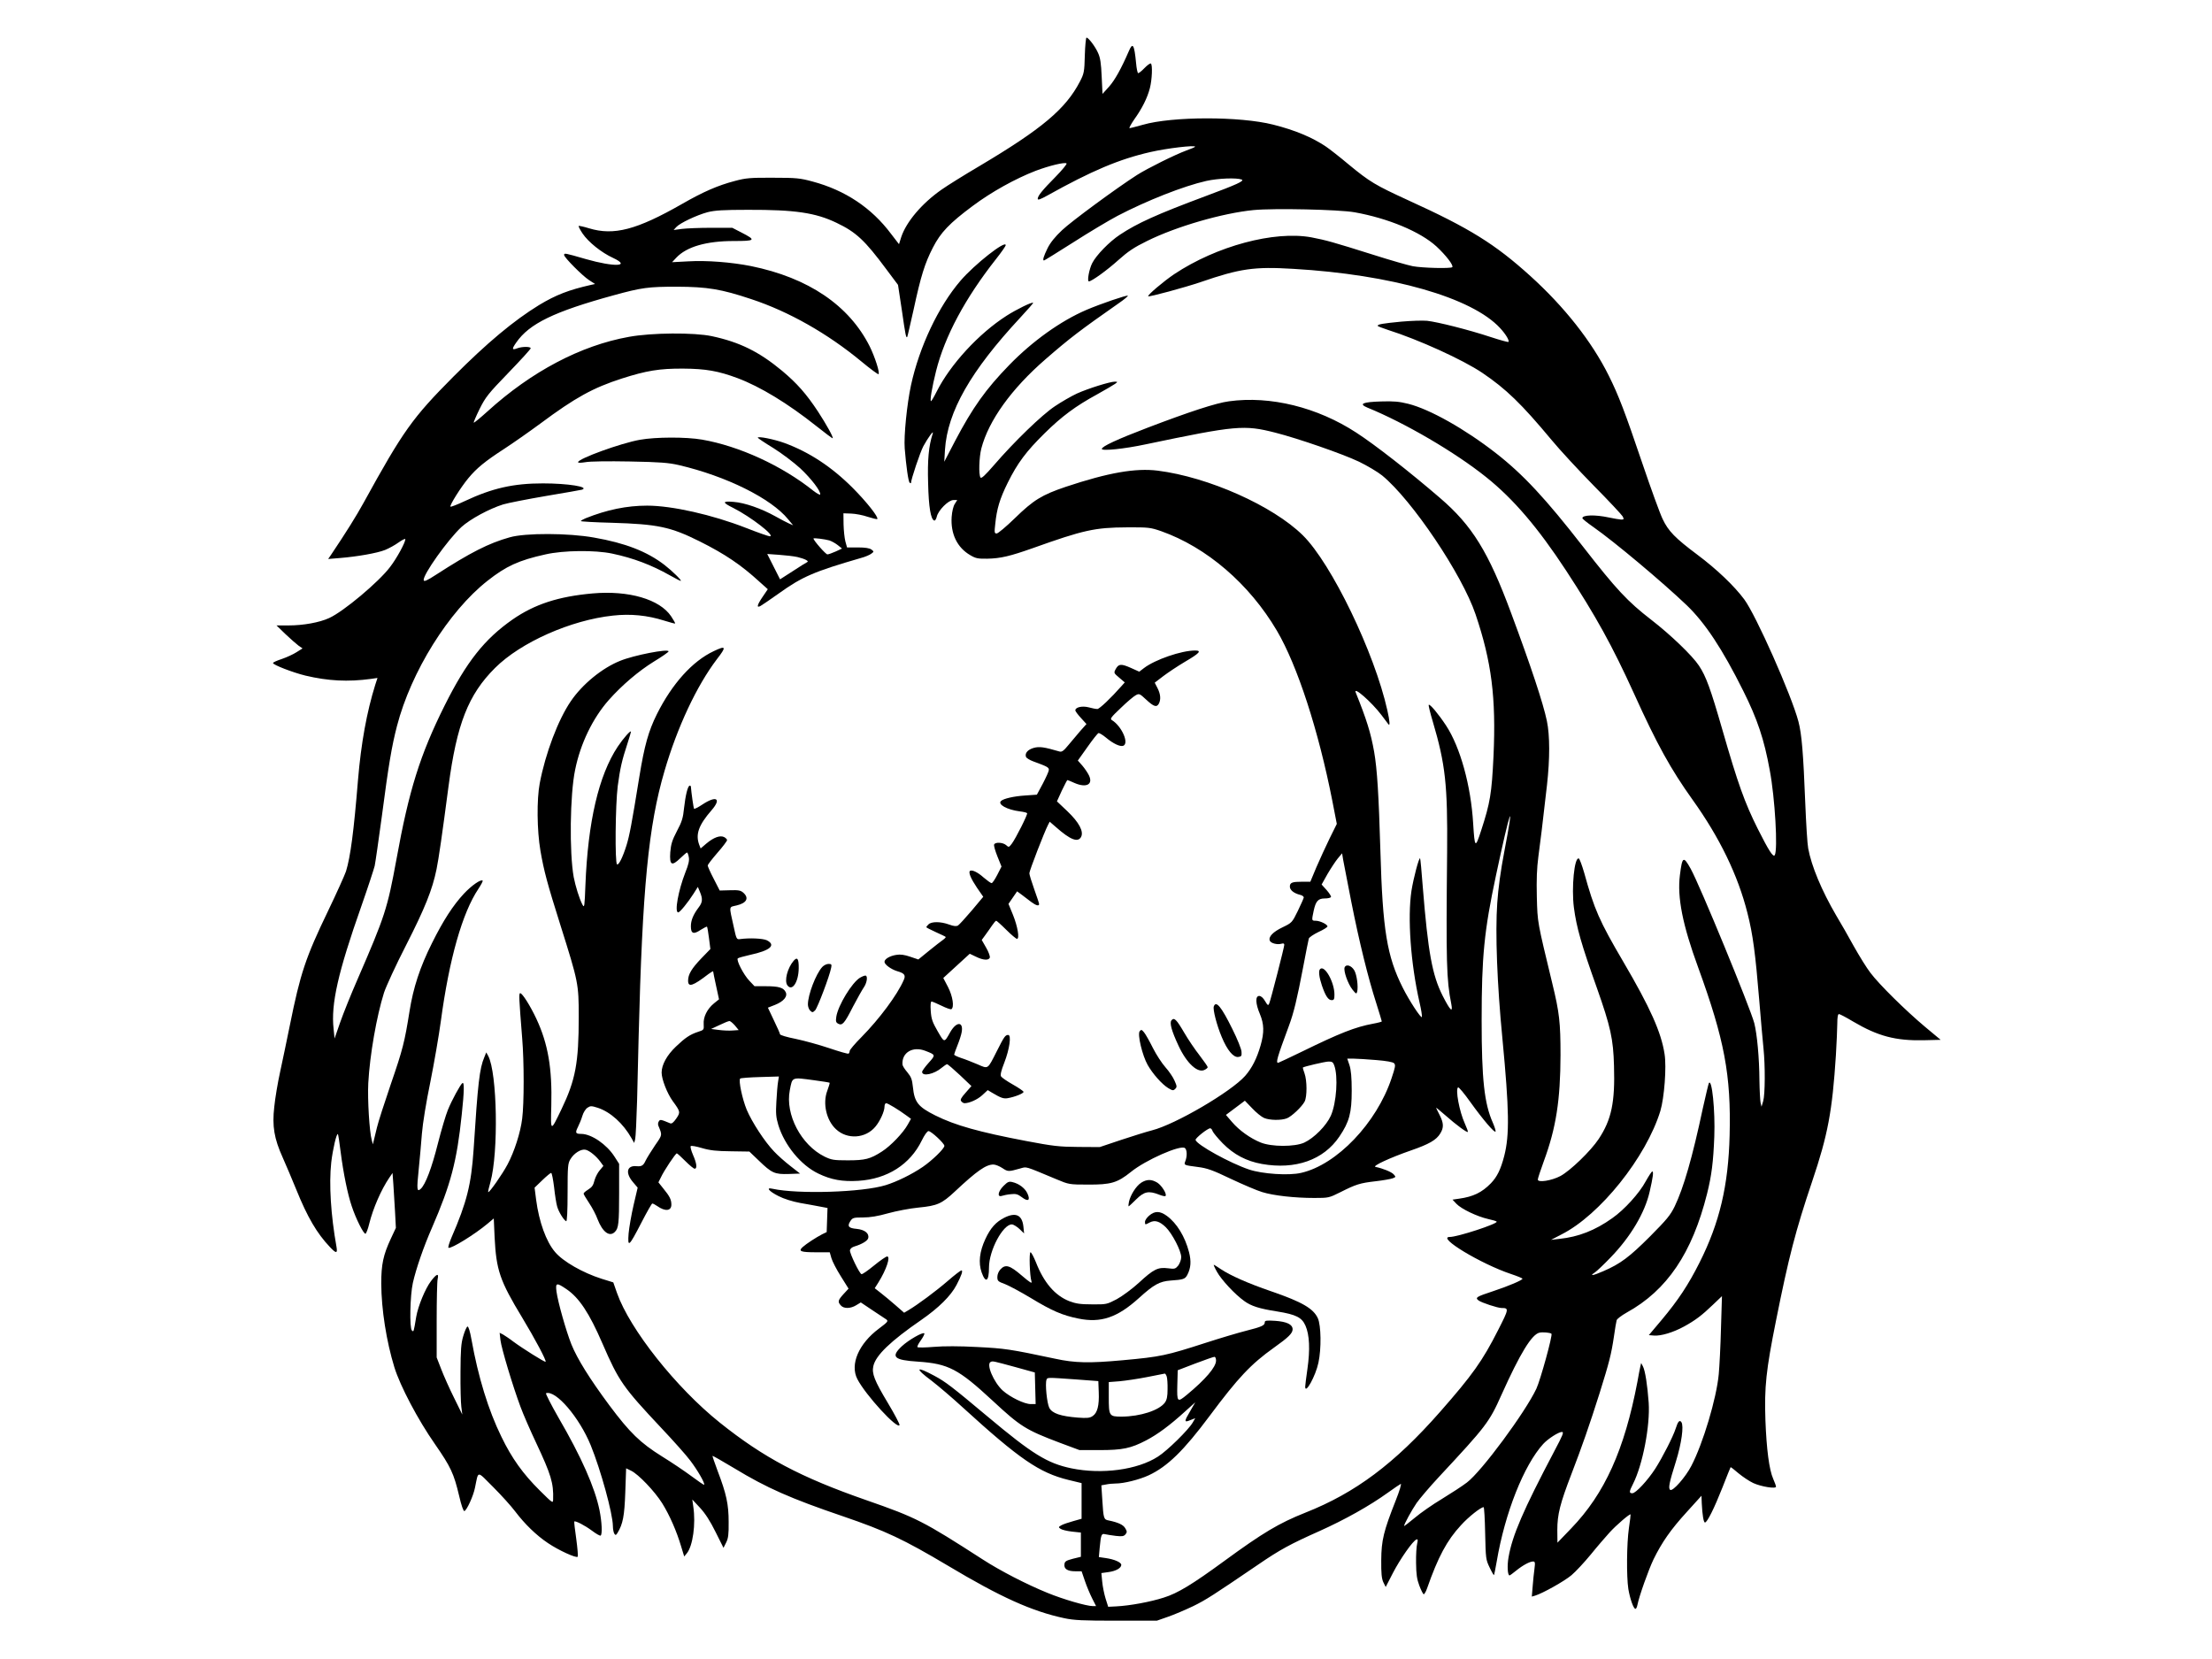 <?xml version="1.0" standalone="no"?>
<!DOCTYPE svg PUBLIC "-//W3C//DTD SVG 20010904//EN"
 "http://www.w3.org/TR/2001/REC-SVG-20010904/DTD/svg10.dtd">
<svg version="1.0" xmlns="http://www.w3.org/2000/svg"
 width="1588pt" height="1191pt" viewBox="0 0 1588 1191"
 preserveAspectRatio="xMidYMid meet">
<g transform="translate(0,1191) scale(0.1,-0.1)"
fill="#000000" stroke="none">
<path d="M7788 11513 c-3 -120 -6 -132 -35 -188 -102 -197 -272 -340 -723
-608 -107 -63 -229 -139 -270 -168 -142 -99 -254 -232 -290 -341 l-16 -51 -57
74 c-140 187 -329 313 -564 376 -89 24 -115 27 -283 27 -163 1 -196 -2 -274
-23 -122 -32 -226 -77 -381 -166 -324 -185 -488 -228 -666 -174 -39 12 -72 19
-75 17 -2 -3 10 -27 28 -54 42 -62 135 -137 220 -176 132 -62 7 -66 -196 -8
-153 44 -156 45 -156 29 0 -17 131 -149 179 -180 l43 -28 -28 -6 c-160 -36
-253 -72 -374 -145 -181 -111 -373 -271 -615 -514 -295 -297 -360 -388 -645
-906 -53 -96 -122 -207 -234 -374 l-20 -29 85 7 c123 10 267 35 324 58 27 11
71 35 97 54 27 19 48 29 48 23 0 -24 -62 -138 -110 -200 -80 -106 -333 -319
-437 -366 -69 -32 -186 -53 -291 -53 l-87 0 65 -63 c36 -34 78 -71 93 -82 l29
-20 -43 -27 c-23 -15 -71 -37 -106 -49 -34 -11 -63 -24 -63 -29 0 -13 142 -68
232 -90 164 -39 306 -46 470 -24 l48 7 -16 -49 c-61 -195 -102 -421 -124 -684
-30 -368 -54 -551 -86 -655 -9 -27 -67 -156 -129 -285 -161 -334 -199 -448
-274 -820 -22 -107 -53 -258 -70 -335 -17 -77 -36 -190 -42 -251 -16 -139 -1
-228 61 -365 23 -52 67 -155 97 -229 80 -198 148 -314 241 -412 45 -48 56 -48
48 -1 -41 229 -55 451 -38 608 11 94 38 212 48 203 2 -2 11 -58 19 -124 20
-157 51 -308 80 -393 30 -91 86 -202 99 -198 5 2 18 34 27 73 27 109 86 244
143 328 l24 35 6 -82 c3 -45 8 -134 12 -197 l6 -115 -36 -77 c-55 -118 -69
-185 -69 -323 1 -186 37 -414 94 -600 42 -136 169 -377 292 -553 113 -163 135
-210 173 -370 16 -70 31 -112 38 -110 17 6 64 107 76 168 26 125 11 124 132 3
59 -59 129 -137 156 -173 69 -91 152 -172 236 -228 77 -52 202 -109 213 -98 4
3 -1 61 -10 128 -10 67 -16 123 -14 125 8 7 76 -28 127 -66 29 -22 57 -38 62
-35 13 8 9 98 -8 182 -33 162 -131 384 -293 662 -55 96 -96 177 -91 178 70 24
239 -173 321 -374 72 -177 158 -490 159 -579 0 -22 5 -47 10 -55 9 -13 12 -12
23 5 39 64 50 121 56 292 l6 172 35 -17 c53 -25 170 -148 224 -234 54 -87 104
-202 136 -310 l22 -72 19 23 c43 53 65 210 46 336 l-7 50 55 -59 c38 -41 73
-95 112 -174 l57 -114 19 38 c15 30 19 57 18 148 0 126 -16 201 -79 366 -22
58 -38 107 -37 108 2 2 72 -38 157 -89 232 -141 405 -217 778 -344 310 -106
435 -165 755 -355 378 -226 602 -327 835 -377 71 -15 132 -18 375 -18 l290 0
80 28 c44 15 125 50 180 76 94 46 143 78 465 297 159 109 233 149 444 243 180
81 358 180 491 276 44 32 85 59 91 62 7 2 -9 -51 -36 -119 -87 -220 -103 -286
-104 -428 -1 -95 3 -133 15 -159 l17 -34 51 99 c52 101 145 234 170 242 10 3
11 -3 5 -29 -5 -19 -9 -81 -8 -139 1 -82 6 -117 23 -162 12 -32 26 -60 31 -63
4 -3 16 16 25 42 79 226 143 345 243 453 55 61 143 130 163 130 4 0 9 -84 11
-187 4 -182 5 -190 32 -246 15 -32 30 -57 31 -55 2 2 11 46 20 98 59 349 195
691 334 844 34 37 110 86 134 86 16 0 7 -22 -54 -137 -224 -425 -302 -606
-329 -762 -11 -60 -7 -131 7 -131 3 0 24 15 47 34 48 39 98 66 122 66 14 0 16
-7 10 -52 -4 -29 -10 -86 -13 -127 l-6 -73 24 7 c55 17 207 102 260 146 31 26
94 94 140 150 46 57 107 127 134 157 48 53 145 136 151 130 1 -2 -4 -46 -12
-98 -16 -111 -18 -347 -4 -438 12 -70 37 -142 51 -142 5 0 11 12 14 28 13 65
80 253 116 328 60 122 123 213 239 340 l105 116 2 -54 c4 -82 13 -138 23 -138
16 0 67 103 125 250 31 80 58 146 59 147 1 2 27 -18 57 -44 30 -25 78 -57 106
-70 57 -26 163 -43 163 -26 0 6 -9 31 -20 56 -29 65 -48 212 -56 421 -8 240 4
356 76 715 91 455 140 645 260 1001 112 332 144 501 170 905 5 88 10 190 10
227 0 45 4 68 12 68 6 0 52 -24 102 -54 178 -105 304 -138 505 -134 l123 3
-114 95 c-137 115 -328 303 -390 386 -26 33 -79 119 -119 190 -39 71 -96 171
-127 222 -104 178 -178 355 -201 482 -6 30 -15 177 -21 325 -14 355 -25 494
-49 585 -50 190 -305 764 -389 877 -72 97 -198 217 -337 321 -159 119 -208
169 -249 256 -19 39 -84 218 -145 398 -125 369 -171 490 -242 632 -122 245
-319 494 -562 714 -254 230 -437 344 -877 544 -237 109 -275 131 -430 259 -63
53 -135 109 -160 126 -99 67 -224 119 -379 158 -240 61 -727 60 -937 -1 -47
-13 -89 -24 -95 -24 -5 0 10 28 34 63 57 80 93 152 112 224 16 62 20 169 7
177 -5 3 -26 -12 -47 -34 -21 -22 -41 -37 -45 -35 -4 3 -11 35 -14 72 -13 134
-24 152 -52 86 -55 -127 -100 -207 -141 -254 l-48 -53 -6 125 c-4 94 -10 135
-26 169 -20 46 -69 110 -83 110 -4 0 -10 -57 -12 -127z m792 -656 c0 -3 -28
-15 -62 -27 -82 -30 -281 -129 -355 -176 -147 -94 -473 -334 -539 -397 -49
-46 -84 -89 -104 -130 -28 -57 -37 -87 -25 -87 3 0 98 59 210 130 112 72 255
157 317 190 211 110 474 214 638 251 85 19 218 24 254 10 23 -9 -33 -35 -259
-119 -351 -131 -490 -194 -615 -277 -76 -50 -170 -147 -199 -204 -22 -43 -38
-131 -24 -131 20 0 131 80 213 154 67 60 111 90 205 136 210 104 541 200 765
222 148 14 611 4 725 -16 240 -43 471 -139 587 -245 69 -64 125 -137 114 -149
-12 -11 -214 -6 -284 7 -35 7 -161 43 -280 81 -295 93 -343 106 -447 126 -267
49 -681 -62 -985 -264 -77 -52 -194 -151 -187 -159 7 -6 262 63 377 102 282
97 383 112 664 95 706 -41 1283 -206 1485 -425 41 -44 69 -91 60 -100 -3 -2
-59 13 -126 35 -160 53 -384 109 -458 117 -33 3 -116 0 -185 -6 -134 -13 -170
-19 -170 -30 0 -3 33 -16 73 -29 221 -70 538 -214 679 -309 170 -115 280 -221
498 -483 57 -69 192 -215 300 -325 109 -110 202 -210 209 -222 11 -21 9 -23
-11 -23 -13 1 -52 7 -88 15 -97 21 -190 19 -190 -5 0 -5 35 -33 78 -63 153
-107 497 -396 671 -562 133 -128 256 -314 406 -615 101 -202 150 -348 190
-569 38 -200 59 -573 36 -610 -11 -18 -43 32 -122 189 -94 188 -142 322 -254
711 -85 295 -117 383 -168 460 -48 73 -205 223 -342 329 -171 132 -251 218
-490 525 -269 346 -431 520 -626 672 -222 173 -474 315 -629 354 -64 16 -105
20 -195 17 -132 -4 -163 -17 -99 -44 270 -110 631 -321 854 -500 195 -156 371
-362 573 -670 215 -329 330 -537 488 -884 164 -363 264 -543 419 -760 195
-272 327 -544 395 -815 39 -153 57 -289 85 -630 11 -137 25 -290 30 -340 13
-125 12 -332 -2 -380 l-12 -40 -7 30 c-3 17 -7 89 -8 160 -1 161 -17 331 -37
410 -29 110 -392 993 -457 1109 -52 93 -60 88 -77 -47 -20 -158 19 -356 131
-662 189 -519 237 -774 226 -1205 -9 -362 -72 -628 -216 -914 -80 -159 -153
-270 -273 -413 l-91 -108 37 -3 c50 -4 137 22 216 65 80 44 127 79 208 157
l64 61 -7 -230 c-3 -126 -11 -275 -16 -330 -16 -174 -113 -498 -197 -659 -42
-81 -132 -183 -151 -172 -16 10 -8 51 41 206 40 129 57 253 39 280 -13 19 -25
6 -41 -45 -18 -57 -95 -208 -147 -289 -55 -85 -140 -176 -164 -176 -25 0 -24
11 5 68 69 137 123 416 112 582 -9 125 -25 229 -41 260 l-13 25 -6 -25 c-3
-14 -13 -63 -21 -110 -93 -489 -235 -803 -475 -1052 l-99 -103 -1 91 c0 112
20 190 101 401 74 192 130 352 203 583 69 221 83 276 102 402 8 57 17 111 20
120 3 10 35 34 72 55 290 160 470 427 577 853 33 132 45 230 52 411 7 186 -17
420 -39 383 -3 -5 -22 -85 -43 -179 -76 -358 -138 -571 -202 -705 -31 -64 -57
-95 -177 -216 -148 -148 -213 -197 -336 -250 -75 -33 -104 -37 -59 -8 13 9 63
56 110 105 145 149 248 323 282 474 24 104 29 145 19 145 -5 0 -26 -33 -48
-72 -45 -84 -152 -202 -239 -263 -123 -88 -244 -135 -380 -149 l-60 -7 75 39
c276 139 608 554 710 887 28 95 45 314 30 408 -24 156 -103 333 -296 662 -173
295 -208 375 -281 639 -16 55 -33 101 -39 103 -32 10 -53 -210 -35 -352 19
-144 53 -263 166 -580 97 -275 117 -364 122 -557 8 -262 -18 -386 -110 -525
-57 -86 -204 -228 -275 -266 -62 -33 -162 -49 -162 -25 0 8 20 68 44 134 87
236 118 436 119 759 0 235 -8 306 -59 515 -108 448 -106 433 -111 620 -3 127
0 206 11 290 15 112 27 206 62 515 21 188 21 355 -1 460 -27 128 -112 385
-257 775 -162 437 -279 627 -510 825 -218 188 -468 383 -601 469 -279 182
-617 266 -914 225 -92 -12 -284 -75 -583 -189 -220 -84 -330 -135 -330 -153 0
-16 161 0 315 33 650 136 706 141 930 84 165 -42 482 -152 600 -208 60 -29
136 -74 168 -100 214 -176 573 -709 670 -996 115 -340 148 -598 129 -1017 -13
-271 -24 -336 -88 -533 -43 -133 -47 -130 -58 47 -16 273 -93 550 -195 705
-54 82 -116 156 -124 148 -3 -3 10 -57 29 -120 91 -307 107 -456 103 -935 -8
-797 -5 -918 30 -1093 13 -68 -8 -47 -62 59 -75 148 -105 312 -143 784 -8 110
-17 201 -19 203 -8 8 -47 -140 -62 -233 -29 -193 -6 -521 58 -802 12 -50 19
-97 17 -104 -5 -14 -91 117 -138 211 -113 225 -144 413 -160 980 -12 404 -23
587 -45 713 -24 136 -55 234 -132 425 -20 49 113 -67 185 -162 25 -34 47 -63
49 -65 13 -17 11 20 -7 99 -92 414 -401 1054 -607 1257 -215 212 -678 418
-1041 464 -159 20 -355 -14 -661 -116 -171 -58 -231 -94 -367 -227 -61 -59
-119 -108 -129 -108 -16 0 -17 7 -10 68 11 109 32 180 90 297 70 141 132 224
265 355 123 121 221 194 375 278 61 34 119 68 130 76 20 15 20 15 -1 16 -36 0
-192 -49 -272 -85 -41 -19 -112 -60 -158 -91 -93 -61 -295 -257 -438 -423 -65
-75 -91 -99 -97 -89 -14 21 -10 145 6 208 52 200 216 429 462 642 175 152 246
206 526 402 38 26 66 50 64 53 -7 6 -195 -58 -298 -102 -184 -79 -387 -224
-554 -396 -169 -174 -262 -305 -388 -544 l-78 -150 5 86 c18 274 184 565 540
948 53 57 95 105 93 107 -7 8 -121 -48 -191 -93 -200 -128 -404 -350 -502
-545 -19 -38 -37 -68 -40 -68 -10 0 7 99 36 216 63 250 208 522 432 806 37 47
68 91 68 98 0 38 -225 -139 -325 -256 -158 -184 -295 -474 -355 -750 -29 -136
-52 -362 -45 -453 10 -125 26 -241 36 -247 5 -3 9 -4 9 -2 0 26 66 222 89 265
34 62 77 121 67 90 -29 -89 -38 -188 -33 -355 4 -174 19 -261 44 -269 6 -2 14
10 18 27 10 46 84 120 119 120 l28 0 -17 -27 c-11 -16 -20 -54 -23 -94 -8
-121 39 -220 134 -275 39 -23 55 -26 122 -25 96 2 163 18 327 76 364 130 445
148 675 149 156 1 169 -1 245 -27 328 -116 634 -379 832 -715 147 -250 298
-714 398 -1222 l32 -165 -52 -105 c-28 -58 -71 -151 -95 -207 l-43 -103 -58 0
c-72 0 -89 -6 -89 -35 0 -25 29 -48 73 -59 15 -3 27 -12 27 -19 -1 -6 -20 -50
-43 -97 -41 -84 -43 -85 -109 -117 -69 -33 -103 -68 -92 -96 7 -19 55 -31 84
-22 14 4 20 2 20 -8 0 -17 -97 -394 -108 -421 -7 -17 -11 -15 -30 17 -13 23
-29 37 -42 37 -29 0 -27 -55 5 -130 30 -72 32 -131 5 -225 -27 -94 -62 -163
-111 -219 -101 -114 -500 -348 -669 -391 -36 -9 -135 -40 -220 -68 l-155 -52
-155 1 c-137 1 -180 6 -375 43 -336 64 -508 112 -650 183 -124 62 -150 95
-161 203 -6 56 -12 73 -40 107 -19 22 -35 47 -35 56 -6 86 74 133 164 98 75
-29 75 -29 24 -86 -26 -29 -47 -58 -47 -65 0 -35 86 -17 140 29 17 14 35 26
39 26 5 0 46 -35 92 -78 l83 -79 -42 -48 c-33 -37 -40 -51 -31 -61 6 -8 17
-14 23 -14 35 0 93 26 127 57 l40 37 30 -18 c64 -38 83 -45 113 -40 52 9 117
35 114 46 -2 6 -37 30 -78 53 -41 23 -78 49 -83 57 -7 10 0 41 23 99 38 98 52
199 28 199 -21 0 -29 -12 -81 -115 -69 -136 -60 -130 -141 -95 -38 16 -91 37
-117 45 -27 9 -49 20 -49 24 0 4 11 34 24 67 13 32 27 75 30 94 14 77 -37 78
-81 2 -45 -80 -42 -80 -91 4 -38 66 -46 88 -50 146 -3 43 -1 68 6 68 5 0 38
-14 71 -30 34 -17 66 -28 71 -25 22 14 10 93 -24 159 l-34 65 95 87 95 87 44
-21 c52 -26 92 -28 100 -7 3 8 -8 40 -26 71 l-32 56 27 37 c15 20 36 51 48 68
12 18 25 33 29 33 3 0 36 -29 72 -65 36 -36 71 -65 77 -65 20 0 5 89 -29 173
l-32 78 31 45 31 45 34 -25 c19 -15 49 -37 67 -51 35 -26 57 -32 57 -15 0 5
-16 53 -35 106 -19 53 -35 105 -35 115 0 18 108 297 134 347 l12 23 45 -39
c103 -91 157 -112 180 -71 21 39 -14 105 -98 185 l-75 71 35 77 c20 42 38 76
40 76 2 0 25 -9 51 -21 85 -37 135 -11 104 54 -9 19 -31 51 -48 71 l-32 36 69
97 c37 53 73 98 79 100 6 2 31 -13 55 -33 51 -43 101 -66 123 -58 44 17 -11
141 -81 184 -16 9 -8 20 64 88 44 43 93 84 107 91 24 13 28 12 75 -32 55 -51
75 -57 91 -28 15 30 12 68 -10 111 l-20 39 60 46 c33 25 103 72 157 104 106
62 122 81 73 81 -98 0 -287 -65 -367 -126 l-34 -26 -60 27 c-70 31 -88 30
-109 -8 -15 -28 -14 -29 25 -62 l40 -34 -25 -28 c-74 -84 -157 -163 -172 -163
-10 0 -38 5 -62 12 -47 12 -96 1 -96 -22 0 -6 18 -30 40 -54 l40 -44 -43 -48
c-23 -27 -62 -73 -86 -102 -35 -43 -48 -52 -65 -47 -110 32 -143 37 -184 26
-43 -12 -66 -38 -56 -65 3 -8 27 -23 52 -32 101 -37 112 -43 112 -61 0 -10
-20 -54 -43 -98 l-43 -80 -85 -6 c-79 -5 -154 -22 -172 -39 -27 -24 41 -63
135 -75 26 -3 50 -9 52 -13 5 -9 -81 -180 -110 -219 -21 -27 -22 -27 -41 -10
-23 20 -79 23 -86 4 -3 -8 8 -46 24 -86 l29 -72 -30 -59 c-17 -33 -35 -60 -41
-60 -6 0 -31 18 -57 40 -43 39 -86 59 -99 47 -11 -12 8 -56 51 -120 l45 -65
-82 -98 c-45 -53 -90 -102 -99 -108 -12 -7 -30 -6 -65 7 -60 22 -126 22 -147
1 -9 -8 -16 -18 -16 -20 0 -3 30 -18 67 -35 37 -17 70 -32 72 -35 3 -2 -6 -12
-20 -22 -13 -9 -58 -44 -100 -78 l-76 -62 -59 20 c-41 14 -71 18 -99 13 -47
-7 -85 -30 -85 -50 0 -19 46 -53 91 -67 53 -15 63 -29 47 -64 -46 -106 -174
-278 -303 -409 -47 -47 -85 -92 -85 -100 0 -8 -4 -16 -8 -19 -5 -3 -67 15
-138 39 -71 24 -180 54 -242 67 -62 12 -112 27 -112 33 0 5 -20 51 -44 100
-24 50 -43 90 -43 91 1 0 24 9 51 20 63 25 93 62 76 93 -16 31 -50 41 -142 41
l-81 0 -37 39 c-42 44 -96 149 -83 161 4 4 44 15 88 25 145 31 189 70 120 105
-28 13 -123 18 -194 8 -22 -3 -25 2 -43 87 -35 158 -37 141 21 155 71 17 90
52 49 90 -20 18 -34 21 -97 19 l-74 -2 -43 84 c-24 46 -43 89 -43 95 -1 6 31
47 69 91 39 44 70 86 70 92 0 5 -9 15 -20 21 -29 16 -77 -2 -129 -46 l-41 -35
-10 26 c-28 75 -5 141 89 249 73 84 34 107 -67 40 -30 -20 -56 -33 -59 -30 -4
4 -20 117 -23 159 0 4 -4 7 -8 7 -14 0 -31 -70 -41 -161 -7 -70 -15 -98 -51
-165 -35 -67 -43 -94 -48 -153 -6 -92 10 -102 72 -42 23 22 45 41 48 41 4 0
10 -15 13 -33 5 -24 -2 -54 -25 -111 -50 -128 -79 -286 -51 -286 12 0 69 70
110 134 l31 49 15 -36 c21 -50 19 -75 -9 -111 -39 -52 -56 -93 -56 -136 0 -53
19 -60 71 -25 23 14 43 25 45 22 2 -2 9 -39 14 -82 l10 -78 -64 -66 c-71 -74
-96 -116 -96 -161 0 -50 34 -39 147 48 18 13 33 22 33 18 0 -3 9 -50 21 -103
l21 -97 -36 -29 c-49 -40 -78 -98 -74 -150 2 -40 2 -41 -42 -55 -57 -19 -91
-42 -158 -106 -64 -61 -102 -130 -102 -186 0 -48 40 -150 80 -205 55 -75 56
-80 25 -125 -20 -29 -33 -39 -44 -34 -67 28 -72 29 -81 14 -6 -8 -7 -22 -4
-30 29 -71 31 -64 -23 -142 -27 -40 -58 -90 -68 -110 -16 -36 -29 -43 -65 -40
-70 7 -82 -48 -26 -114 l34 -40 -29 -124 c-16 -69 -32 -161 -36 -205 -8 -106
2 -96 93 80 38 74 73 135 77 135 5 0 21 -8 35 -18 58 -41 102 -36 102 10 0 36
-12 60 -58 116 l-35 44 18 36 c22 48 105 172 114 172 4 0 31 -25 61 -55 30
-30 60 -55 67 -55 20 0 15 39 -12 100 -13 30 -20 58 -16 62 4 5 40 -2 81 -14
58 -17 105 -22 208 -23 l132 -2 68 -65 c93 -90 114 -99 214 -96 l82 3 -69 54
c-39 30 -92 77 -118 105 -68 71 -158 210 -196 299 -32 78 -60 211 -47 224 4 4
68 9 143 11 l135 4 -6 -38 c-4 -22 -9 -85 -12 -141 -5 -86 -3 -113 14 -170 45
-146 162 -288 287 -348 93 -45 174 -59 288 -52 207 13 371 117 455 290 19 39
39 67 48 67 19 0 114 -88 114 -106 0 -20 -88 -105 -155 -151 -81 -55 -186
-106 -266 -131 -168 -52 -629 -66 -813 -26 -50 12 -26 -18 44 -53 39 -20 101
-39 155 -49 50 -9 114 -20 143 -26 l53 -10 -3 -86 -3 -87 -33 -16 c-44 -23
-112 -67 -140 -92 -32 -30 -14 -37 99 -37 l96 0 12 -42 c7 -24 37 -82 68 -131
l55 -88 -36 -39 c-41 -45 -43 -56 -19 -82 21 -24 70 -23 110 2 l33 20 82 -55
c46 -30 91 -61 101 -67 16 -12 11 -18 -53 -66 -145 -108 -209 -257 -155 -362
59 -115 291 -367 303 -330 2 6 -35 77 -83 157 -98 163 -117 213 -105 266 17
77 123 179 345 332 124 86 211 172 252 250 37 71 48 105 35 105 -5 0 -50 -34
-98 -76 -87 -75 -217 -171 -281 -209 l-32 -19 -63 55 c-35 30 -82 70 -106 88
l-42 33 26 41 c58 93 89 187 63 187 -8 0 -50 -29 -94 -65 -44 -36 -84 -64 -90
-62 -15 4 -85 149 -83 171 2 12 15 23 33 28 53 16 93 40 98 59 9 34 -24 61
-82 67 -60 5 -70 19 -46 56 16 24 23 26 91 26 51 0 106 9 180 30 58 16 156 35
218 41 134 13 167 27 261 115 160 150 224 194 277 194 15 0 44 -12 65 -26 39
-26 43 -26 125 -3 52 14 26 22 263 -77 88 -37 92 -38 225 -38 166 -1 212 13
308 90 105 86 359 198 389 172 15 -12 17 -57 3 -93 -11 -30 -14 -29 92 -43 63
-8 104 -22 235 -85 87 -41 188 -84 225 -95 81 -25 231 -42 374 -42 102 0 106
1 186 41 113 57 141 66 254 79 53 6 108 16 122 21 24 9 24 10 7 29 -16 17 -76
42 -130 53 -27 5 104 66 254 118 130 45 183 75 211 122 26 42 25 74 -5 133
-14 27 -25 50 -25 52 0 2 30 -23 68 -56 77 -68 153 -124 160 -118 2 3 -8 30
-22 61 -39 86 -69 246 -48 259 5 3 45 -45 89 -107 89 -124 175 -225 180 -210
2 5 -7 34 -20 64 -61 137 -80 311 -80 734 0 459 18 642 103 1041 101 476 138
579 59 167 -25 -131 -43 -260 -50 -365 -15 -217 -1 -583 37 -973 49 -514 52
-692 13 -844 -25 -96 -51 -149 -95 -195 -65 -67 -128 -97 -228 -111 l-48 -7
28 -30 c35 -37 148 -91 227 -109 32 -7 60 -15 62 -19 9 -15 -280 -110 -337
-110 -97 0 224 -194 440 -266 45 -15 82 -30 82 -34 0 -10 -101 -53 -210 -89
-121 -40 -132 -46 -105 -67 22 -16 137 -54 165 -54 54 0 53 -6 -25 -159 -112
-221 -184 -322 -416 -586 -327 -372 -608 -582 -967 -724 -191 -76 -306 -145
-581 -346 -231 -169 -336 -233 -436 -264 -96 -31 -243 -58 -340 -63 l-59 -3
-19 60 c-10 33 -21 87 -24 121 l-6 61 50 7 c54 7 93 29 93 52 0 18 -49 40
-113 49 l-48 7 6 67 c9 95 13 104 39 97 12 -3 47 -8 77 -12 45 -5 57 -3 69 11
12 15 12 21 -1 43 -14 26 -52 43 -120 57 -35 6 -37 15 -45 144 l-7 108 33 6
c18 4 49 7 69 7 60 0 171 28 238 59 135 63 252 178 437 426 205 275 296 372
463 491 103 73 133 103 133 131 0 35 -41 55 -126 61 -63 4 -74 2 -74 -11 0
-22 -21 -32 -136 -61 -55 -14 -183 -52 -285 -85 -288 -93 -325 -101 -599 -126
-240 -22 -343 -20 -485 11 -326 69 -361 74 -560 84 -125 7 -241 7 -310 1 -60
-5 -113 -6 -118 -2 -4 4 7 26 24 49 17 24 28 46 25 50 -11 11 -112 -47 -161
-92 -82 -77 -58 -100 115 -111 219 -15 290 -52 537 -281 199 -185 238 -209
478 -300 l145 -54 143 0 c166 0 225 12 336 70 82 43 169 107 281 209 l71 64
-35 -61 c-46 -77 -46 -86 -1 -67 l36 14 -18 -31 c-29 -51 -183 -203 -250 -245
-147 -95 -402 -129 -621 -84 -173 36 -280 102 -602 372 -258 216 -301 249
-381 292 -135 73 -145 57 -21 -35 48 -37 148 -122 222 -190 409 -373 552 -471
760 -522 l95 -23 0 -128 0 -128 -60 -17 c-33 -9 -71 -22 -84 -29 -23 -13 -23
-15 -7 -26 9 -7 46 -16 81 -20 l65 -7 0 -87 0 -87 -57 -14 c-49 -13 -59 -19
-61 -39 -5 -34 22 -51 78 -51 l45 0 24 -70 c13 -39 37 -95 52 -125 l28 -55
-23 0 c-46 0 -214 49 -326 95 -150 61 -340 159 -465 240 -427 275 -475 300
-834 425 -474 165 -739 306 -1053 557 -314 251 -646 670 -738 930 l-27 77 -84
26 c-135 43 -277 124 -334 192 -64 75 -115 216 -136 376 l-11 86 55 53 c30 29
59 53 64 53 5 0 14 -46 21 -102 6 -57 16 -119 22 -139 11 -40 49 -100 65 -106
6 -2 10 71 10 205 0 189 2 210 20 240 26 44 78 76 110 68 29 -7 77 -47 106
-87 l21 -29 -26 -31 c-14 -16 -30 -47 -36 -67 -12 -45 -18 -53 -52 -75 -16
-10 -28 -21 -28 -26 0 -5 18 -35 40 -68 22 -33 49 -84 60 -115 36 -93 86 -130
124 -92 27 26 31 62 31 279 l0 210 -34 53 c-56 87 -164 161 -237 162 -42 0
-46 7 -25 49 10 20 25 56 32 80 7 24 23 50 37 59 21 14 28 14 75 -1 90 -30
181 -112 241 -218 l19 -34 7 26 c4 15 10 141 14 280 3 140 8 344 11 454 27
1068 70 1517 186 1911 92 315 231 611 376 802 70 90 66 100 -22 58 -154 -72
-300 -235 -409 -453 -60 -121 -89 -223 -126 -450 -55 -341 -71 -423 -92 -491
-26 -84 -56 -145 -68 -137 -16 10 -12 428 5 562 17 127 30 185 70 306 14 43
25 81 25 84 0 15 -55 -47 -95 -107 -137 -207 -214 -539 -232 -994 -6 -154 -7
-166 -21 -141 -23 44 -50 132 -63 198 -32 178 -27 592 10 770 38 189 127 372
242 502 95 107 214 208 324 276 58 35 105 68 105 73 0 21 -251 -28 -348 -68
-130 -52 -272 -169 -354 -290 -91 -133 -182 -374 -223 -589 -22 -116 -20 -338
5 -484 25 -145 49 -235 144 -536 128 -406 131 -419 131 -657 0 -329 -23 -453
-124 -663 -79 -164 -78 -165 -73 25 7 268 -23 444 -107 624 -44 94 -101 184
-116 184 -11 0 -9 -34 14 -324 14 -166 14 -468 0 -576 -12 -100 -56 -237 -105
-329 -35 -67 -132 -206 -139 -199 -2 2 5 34 16 72 59 214 49 784 -16 906 l-14
25 -14 -35 c-34 -80 -46 -181 -77 -665 -17 -248 -48 -375 -159 -630 -16 -38
-26 -71 -21 -73 21 -7 188 96 280 173 l45 38 6 -136 c12 -236 37 -310 198
-576 90 -149 176 -310 168 -317 -5 -5 -166 96 -232 145 -27 21 -61 43 -74 51
l-24 12 6 -53 c7 -59 88 -329 144 -479 19 -52 70 -169 113 -260 106 -226 125
-287 121 -405 -1 -29 -4 -26 -96 65 -121 120 -201 232 -275 385 -94 191 -167
430 -215 698 -11 62 -22 96 -29 94 -6 -2 -20 -33 -30 -68 -16 -53 -19 -99 -20
-259 -1 -107 2 -220 6 -250 l7 -55 -59 120 c-33 66 -74 158 -92 205 l-33 85 0
265 c0 146 3 280 7 298 10 44 -7 39 -48 -15 -41 -54 -93 -180 -106 -257 -18
-109 -18 -110 -31 -97 -18 18 -13 251 7 341 23 102 77 259 138 398 134 309
178 474 213 811 18 167 19 235 5 226 -14 -9 -77 -124 -105 -194 -14 -34 -46
-141 -71 -239 -44 -176 -90 -297 -124 -327 -27 -24 -29 -5 -14 140 7 72 18
187 23 257 6 75 31 228 61 373 27 135 61 331 75 435 60 446 154 777 270 950
19 29 33 55 30 58 -12 12 -79 -34 -135 -94 -78 -84 -148 -192 -229 -355 -86
-172 -134 -319 -161 -489 -35 -220 -48 -273 -135 -525 -45 -132 -90 -271 -99
-310 -9 -38 -19 -81 -23 -95 l-6 -25 -8 30 c-17 60 -31 292 -25 410 11 202 60
481 113 649 14 43 85 198 159 342 135 265 188 397 218 544 15 72 41 252 86
595 59 447 142 659 334 850 184 184 545 344 847 376 126 14 247 2 367 -36 42
-13 78 -23 79 -21 2 2 -11 25 -29 52 -82 122 -304 187 -564 164 -245 -22 -415
-77 -574 -187 -202 -141 -331 -304 -488 -618 -176 -353 -256 -607 -346 -1105
-65 -354 -82 -406 -279 -860 -47 -107 -103 -247 -125 -310 l-40 -115 -7 69
c-20 178 32 407 200 883 47 134 89 263 95 287 5 24 28 183 51 353 49 374 71
504 109 651 101 390 371 823 649 1042 134 106 226 148 416 190 130 30 358 32
480 6 152 -32 283 -82 414 -156 39 -22 74 -40 78 -40 12 0 -59 70 -117 115
-125 96 -281 157 -505 196 -183 33 -493 34 -605 2 -151 -42 -284 -110 -530
-269 -66 -43 -86 -51 -88 -39 -8 37 174 292 271 382 63 57 200 131 299 162 37
11 176 38 310 61 134 22 249 43 257 45 54 20 -102 45 -281 45 -212 0 -363 -34
-561 -127 -53 -25 -100 -43 -103 -40 -8 8 74 139 129 205 59 71 118 120 257
210 63 41 180 123 260 182 250 186 377 256 585 323 175 56 269 72 440 71 161
-1 252 -17 389 -68 165 -62 362 -182 566 -344 63 -50 116 -90 118 -88 6 7 -45
99 -105 191 -85 129 -152 204 -258 293 -165 137 -304 206 -505 249 -127 27
-432 25 -595 -5 -346 -62 -700 -249 -1015 -535 -52 -47 -97 -84 -99 -81 -2 2
17 47 42 98 43 86 62 110 207 260 88 91 160 170 160 176 0 13 -61 13 -96 0
-39 -15 -41 -6 -8 41 94 136 272 222 698 339 204 56 250 62 456 62 219 -1 317
-17 533 -89 270 -89 548 -247 790 -447 65 -54 121 -95 124 -92 11 10 -26 124
-63 199 -148 295 -440 493 -852 577 -141 28 -319 42 -452 34 l-115 -6 30 32
c74 79 216 120 412 120 157 0 163 6 58 60 l-68 35 -151 0 c-83 0 -178 -4 -210
-8 l-60 -8 19 21 c26 29 147 86 225 107 52 13 111 17 290 17 338 1 485 -21
635 -93 141 -67 204 -126 359 -335 l83 -111 28 -185 c25 -174 30 -199 38 -189
2 2 22 91 46 197 52 242 81 333 138 444 56 110 120 176 285 299 135 101 306
196 453 253 98 37 210 64 222 53 4 -4 -31 -47 -78 -95 -97 -98 -129 -138 -129
-159 0 -11 19 -4 68 23 319 178 517 262 742 313 118 27 320 51 320 38z m1121
-5421 c57 -288 121 -547 179 -727 22 -70 40 -129 40 -132 0 -2 -28 -10 -62
-16 -129 -24 -238 -67 -510 -200 -91 -44 -169 -81 -172 -81 -18 0 -8 36 77
265 35 94 59 194 102 420 20 105 38 198 41 207 3 9 34 30 69 47 36 16 65 35
65 40 0 15 -54 41 -85 41 -29 0 -29 1 -14 72 15 69 32 88 80 88 21 0 40 4 44
10 3 5 -11 27 -31 50 l-36 40 42 75 c24 41 57 91 74 112 l31 37 8 -49 c5 -28
31 -162 58 -299z m-4425 -888 l27 -33 -44 -3 c-24 -2 -69 0 -99 4 l-55 7 60
28 c33 16 65 29 72 29 6 0 24 -15 39 -32z m4603 -248 c74 -6 119 -14 129 -23
12 -12 9 -28 -18 -108 -107 -321 -393 -621 -649 -679 -88 -21 -279 -8 -374 24
-137 46 -374 177 -384 212 -4 12 87 84 105 84 6 0 14 -9 17 -20 4 -11 37 -51
73 -88 80 -81 170 -128 281 -148 241 -43 443 29 556 196 72 106 89 171 89 330
0 95 -5 149 -16 183 l-16 47 46 0 c26 0 98 -5 161 -10z m-301 -37 c30 -78 17
-271 -24 -363 -32 -71 -120 -160 -191 -193 -69 -31 -234 -31 -313 1 -74 30
-154 87 -206 148 l-43 50 68 51 68 51 52 -54 c28 -30 67 -62 86 -70 40 -17
122 -18 162 -3 34 12 109 83 129 121 18 35 18 150 -1 203 -8 21 -13 40 -12 41
7 7 157 42 183 43 26 1 34 -4 42 -26z m-3734 -108 c60 -8 110 -16 112 -18 2
-2 -6 -28 -17 -58 -34 -89 -7 -212 63 -276 80 -75 211 -67 282 18 34 40 66
111 66 145 0 13 5 24 12 24 12 0 91 -48 145 -88 l33 -24 -23 -41 c-33 -60
-123 -154 -186 -194 -84 -54 -120 -63 -245 -63 -102 0 -117 3 -167 27 -168 83
-283 303 -249 476 19 97 10 94 174 72z m-1777 -1500 c90 -61 163 -170 258
-390 118 -272 147 -313 423 -607 85 -90 178 -194 207 -233 52 -68 108 -165
100 -174 -3 -2 -42 25 -89 60 -47 35 -143 100 -213 143 -157 98 -231 170 -379
368 -140 189 -229 331 -272 437 -38 96 -96 300 -107 379 -8 64 0 66 72 17z
m7071 -320 c10 -9 -79 -331 -108 -394 -80 -170 -393 -594 -499 -674 -31 -24
-111 -76 -178 -117 -67 -40 -156 -102 -197 -137 -42 -35 -76 -61 -76 -58 0 13
55 114 90 165 21 30 93 115 161 188 339 364 360 391 448 588 134 298 218 436
274 447 24 5 77 0 85 -8z m-2408 -193 c0 -46 -76 -135 -209 -245 -69 -57 -72
-54 -69 69 l3 107 125 48 c69 26 131 48 138 48 7 1 12 -11 12 -27z m-1438 -47
l137 -38 3 -113 3 -114 -35 0 c-46 0 -147 49 -201 97 -65 59 -122 192 -86 206
15 7 16 6 179 -38z m1084 -67 c4 -12 7 -54 6 -92 0 -51 -5 -75 -19 -95 -41
-56 -176 -100 -310 -101 -91 0 -93 4 -93 143 l0 105 78 6 c42 4 131 17 197 30
66 13 123 24 127 25 4 0 10 -9 14 -21z m-651 -21 l160 -12 3 -80 c4 -96 -10
-149 -44 -171 -20 -14 -40 -16 -107 -11 -123 10 -183 30 -204 70 -17 33 -31
173 -20 202 7 17 1 17 212 2z"/>
<path d="M4595 8753 c-137 -24 -445 -136 -445 -161 0 -6 21 -5 53 0 30 6 164
8 317 5 220 -4 280 -9 354 -26 339 -79 662 -239 784 -389 l36 -43 -30 13 c-16
7 -60 30 -99 52 -99 55 -218 97 -299 103 -82 7 -82 -4 -3 -43 127 -64 308
-204 263 -204 -9 0 -86 27 -170 60 -243 95 -533 160 -710 160 -146 0 -288 -29
-443 -91 -18 -8 -33 -16 -33 -20 0 -3 100 -9 223 -12 329 -10 420 -29 629
-133 184 -92 299 -170 432 -292 l58 -52 -36 -53 c-41 -60 -47 -84 -16 -67 11
6 71 47 133 91 166 119 252 156 587 253 31 8 65 23 75 31 20 15 20 15 1 30
-14 10 -44 15 -98 15 l-77 0 -12 43 c-6 23 -12 78 -13 122 l-1 80 56 -2 c30
-1 84 -11 118 -23 35 -11 66 -19 69 -16 11 12 -75 121 -173 220 -153 154 -316
261 -494 326 -74 27 -191 50 -191 38 0 -3 50 -37 111 -74 61 -38 148 -104 194
-146 80 -75 150 -167 143 -188 -1 -5 -23 7 -48 26 -226 181 -534 322 -800 368
-115 20 -334 19 -445 -1z m1360 -723 c17 -6 44 -21 60 -34 l30 -24 -45 -21
c-25 -11 -52 -21 -60 -21 -12 0 -100 100 -100 114 0 6 84 -5 115 -14z m-230
-119 c54 -13 87 -30 69 -37 -5 -2 -52 -31 -102 -64 l-92 -59 -46 91 -46 91 84
-6 c45 -3 106 -10 133 -16z"/>
<path d="M5698 5013 c-45 -52 -69 -145 -45 -177 34 -46 80 24 81 123 1 68 -10
84 -36 54z"/>
<path d="M5903 4968 c-46 -50 -103 -200 -103 -269 0 -15 7 -35 16 -44 16 -15
18 -15 36 2 17 18 104 246 115 306 5 23 2 27 -19 27 -14 0 -34 -10 -45 -22z"/>
<path d="M6174 4891 c-58 -35 -157 -198 -170 -279 -5 -34 -3 -42 13 -51 30
-16 45 1 107 123 31 59 66 121 77 137 22 31 30 80 14 85 -5 2 -24 -5 -41 -15z"/>
<path d="M8714 4685 c-8 -21 21 -135 57 -220 39 -94 83 -147 118 -143 23 3 26
7 24 36 0 19 -30 93 -66 165 -79 160 -117 206 -133 162z"/>
<path d="M8410 4585 c-15 -18 1 -76 50 -181 59 -128 139 -201 189 -174 12 6
21 14 21 19 0 5 -26 42 -58 84 -33 42 -83 116 -112 166 -55 94 -71 109 -90 86z"/>
<path d="M8182 4507 c-18 -21 19 -175 57 -242 37 -65 102 -138 147 -166 32
-19 37 -20 51 -6 13 13 13 19 -5 59 -10 24 -40 68 -66 97 -25 28 -66 91 -90
139 -24 48 -52 98 -63 111 -17 20 -20 21 -31 8z"/>
<path d="M8192 3419 c-36 -24 -76 -87 -87 -136 -4 -18 -5 -33 -2 -33 2 0 27
23 54 50 57 56 89 63 163 34 23 -9 44 -14 47 -10 13 12 -27 76 -59 96 -42 25
-75 25 -116 -1z"/>
<path d="M7204 3396 c-40 -40 -47 -83 -11 -71 12 4 41 10 65 12 35 4 49 0 78
-22 46 -35 63 -22 39 29 -18 37 -60 69 -108 80 -24 6 -34 1 -63 -28z"/>
<path d="M8251 3184 c-17 -14 -31 -34 -31 -45 0 -23 0 -23 34 -5 37 19 70 9
115 -34 46 -45 111 -170 111 -215 0 -18 -10 -44 -21 -60 -21 -25 -26 -26 -74
-20 -72 9 -103 -6 -208 -103 -49 -45 -120 -97 -160 -119 -71 -37 -74 -38 -177
-37 -85 0 -116 5 -164 23 -103 41 -182 133 -239 279 -16 39 -33 72 -39 72 -11
0 -6 -170 7 -209 6 -19 -9 -10 -70 42 -86 74 -117 83 -153 44 -13 -14 -22 -36
-22 -54 0 -29 4 -33 56 -52 30 -12 112 -56 182 -98 153 -93 229 -126 344 -149
161 -33 279 7 433 146 108 98 149 121 229 127 92 6 104 11 120 41 25 49 29 96
12 163 -29 112 -88 208 -159 260 -49 36 -86 37 -126 3z"/>
<path d="M7212 3169 c-62 -31 -101 -74 -138 -154 -42 -90 -51 -170 -27 -239
29 -82 53 -66 53 35 0 122 100 309 164 309 11 0 35 -15 54 -32 l34 -33 -5 50
c-9 82 -54 104 -135 64z"/>
<path d="M8737 2779 c31 -56 128 -161 194 -208 50 -37 109 -56 238 -76 136
-22 177 -43 203 -102 29 -65 34 -172 14 -311 -9 -62 -16 -119 -16 -127 0 -59
75 77 95 172 22 101 19 268 -4 319 -32 70 -112 117 -336 194 -166 57 -292 113
-361 159 -25 17 -47 31 -50 31 -3 0 7 -23 23 -51z"/>
<path d="M9653 4965 c-9 -25 23 -117 56 -159 26 -32 29 -34 34 -16 9 37 -2
121 -20 153 -21 36 -59 48 -70 22z"/>
<path d="M9477 4953 c-13 -12 -7 -59 13 -118 26 -76 46 -105 70 -105 17 0 20
7 20 40 0 89 -71 215 -103 183z"/>
</g>
</svg>
